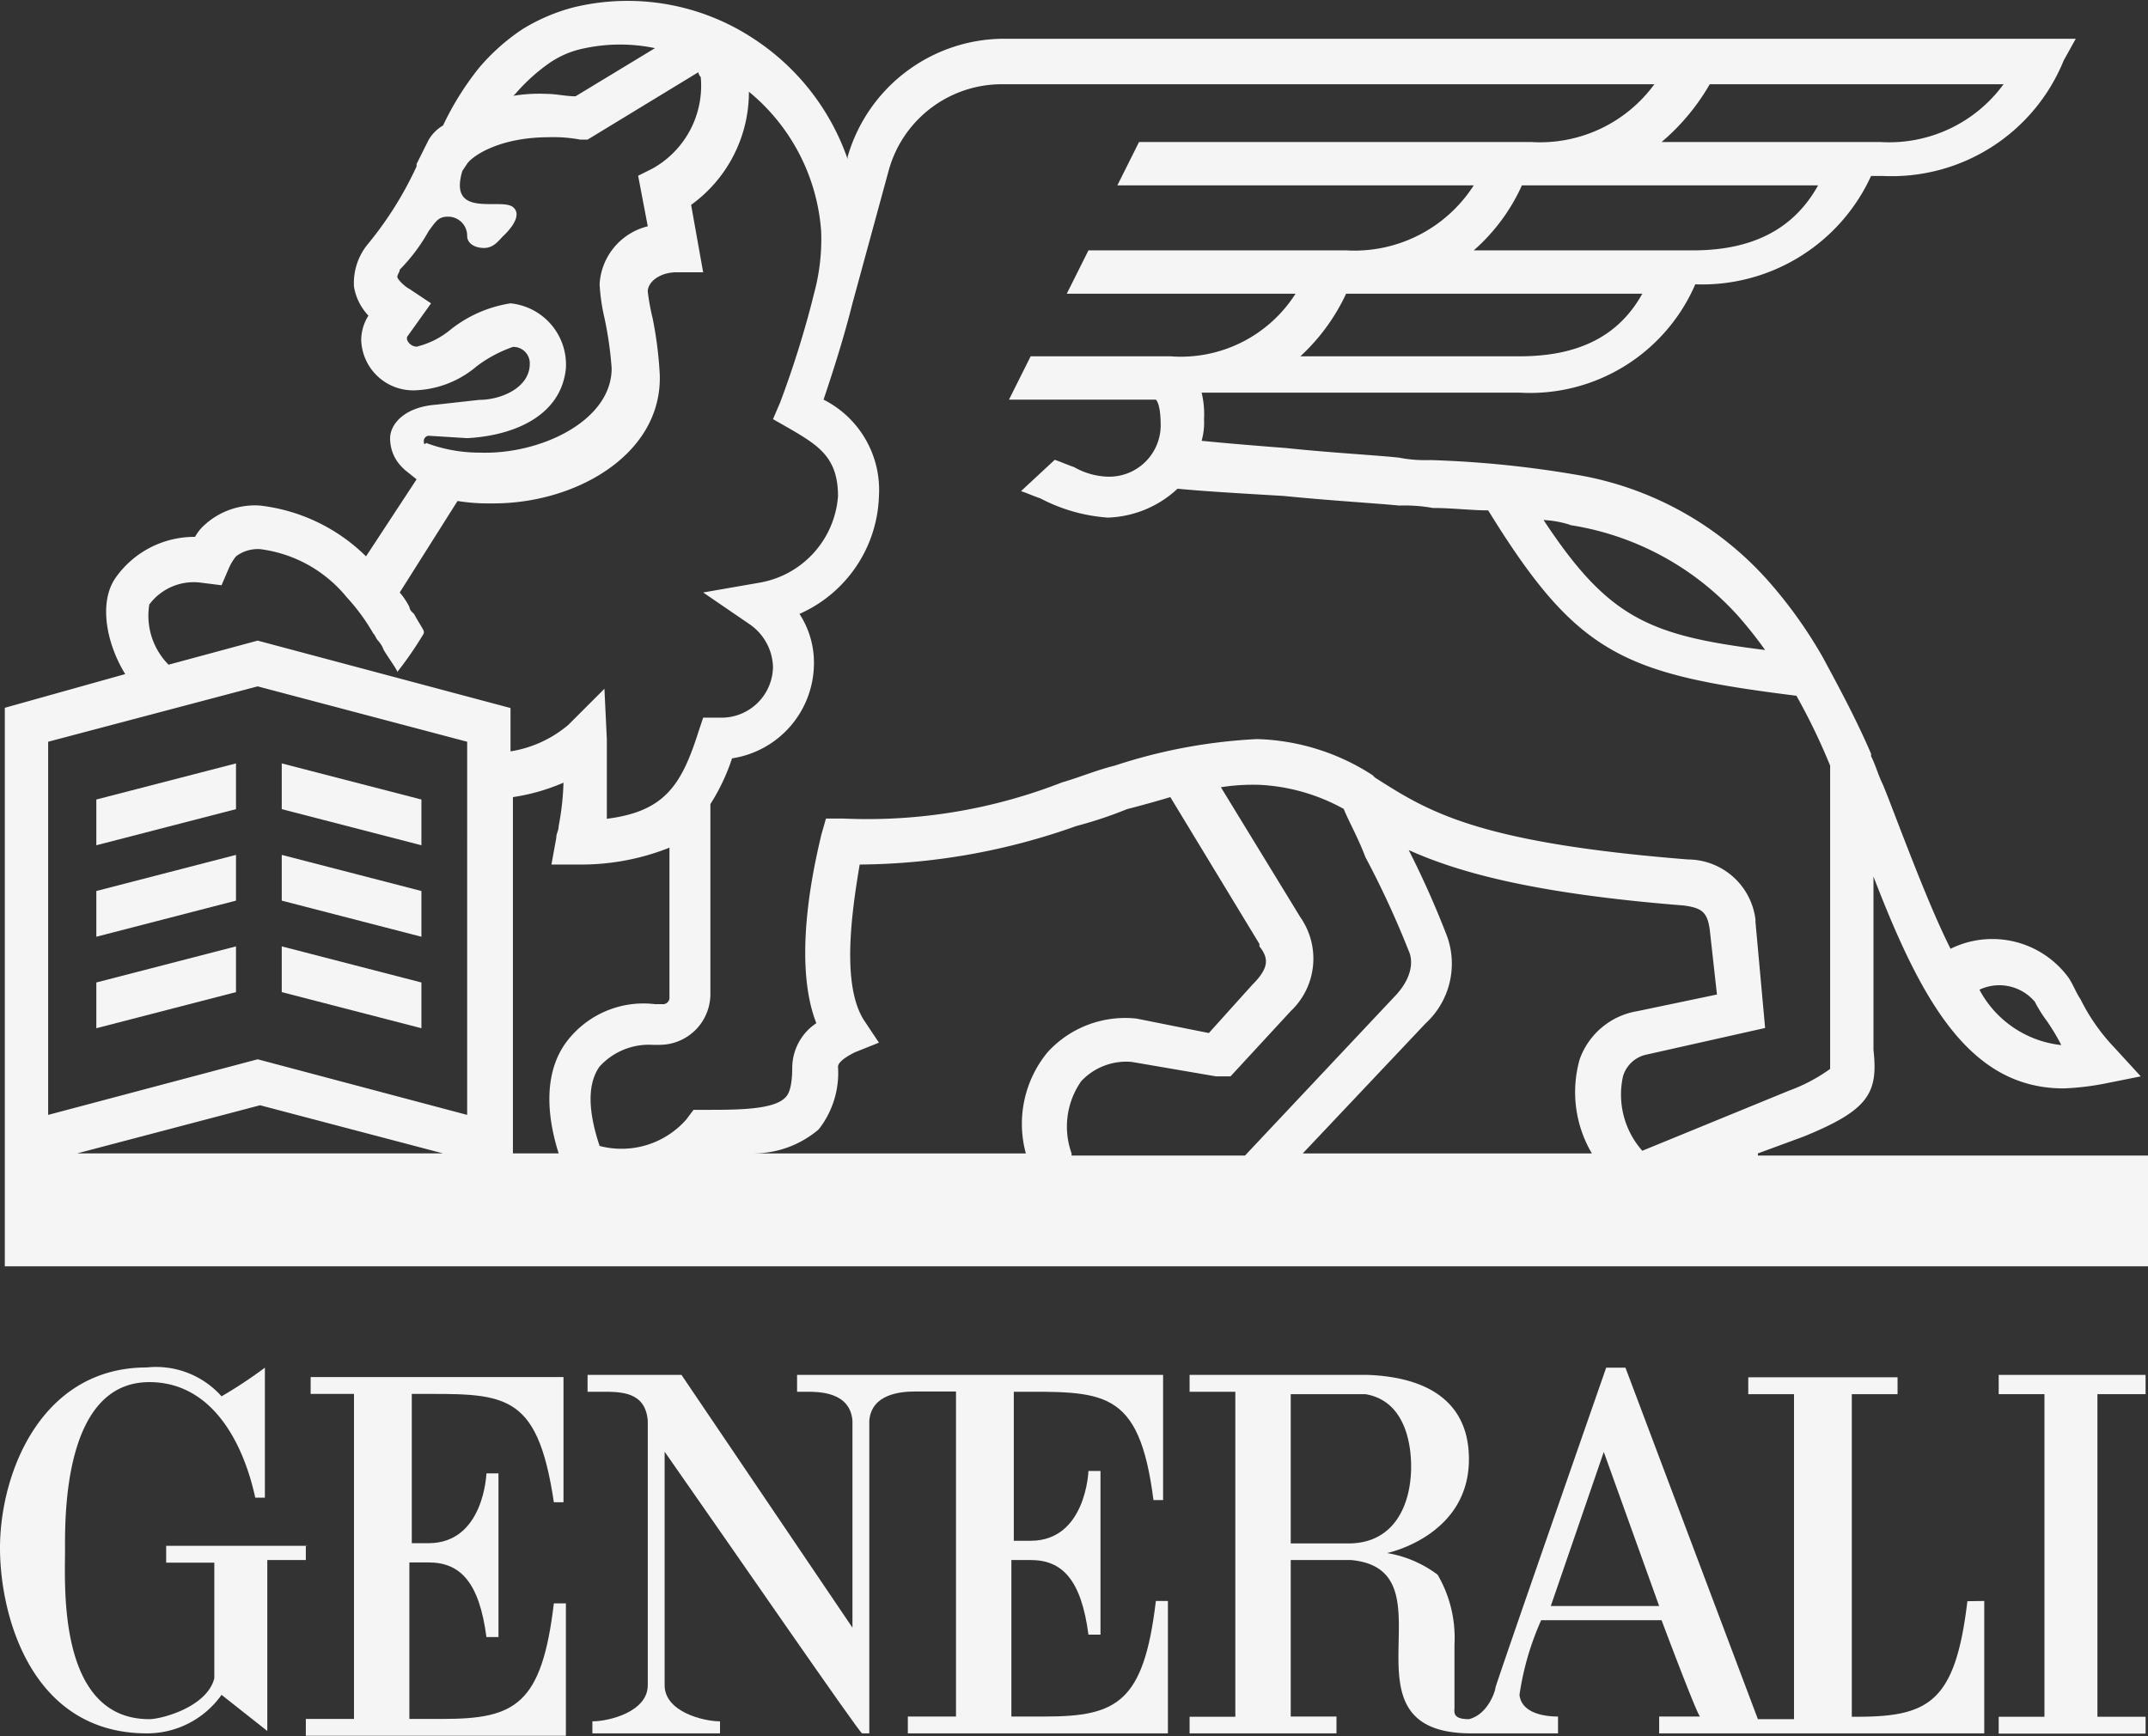 <?xml version="1.0" encoding="UTF-8"?> <svg xmlns="http://www.w3.org/2000/svg" viewBox="0 0 89.2 72.11"><rect x="0" y="0" width="89.2" height="72.11" fill="#333333" stroke="none"/><defs><style>.cls-1{fill:#f5f5f5}</style></defs><g id="Ebene_2" data-name="Ebene 2"><g id="Livello_1" data-name="Livello 1"><g id="g26"><path id="path2" d="M17.1 64v-6.1c3.8 0 5.2-.2 5.9 4.5h.4v-5.2H12.9v.7h1.8v13.5h-2v.7h10.8v-5.5H23c-.5 4.2-1.6 4.8-4.6 4.8H17v-6.5h.8c1.3 0 2.1.8 2.4 3.1h.5v-6.8h-.5s-.1 2.9-2.4 2.9h-.7Z" class="cls-1"></path><path id="path4" d="M12.8 64.21H6.9v.7h2v4.8c-.3 1.2-2.2 1.7-2.7 1.7-3.8 0-3.5-5.5-3.5-7 0-1.3-.1-7 3.5-7 2.6 0 3.9 2.5 4.4 4.8h.4v-5.4A19 19 0 0 1 9.2 58a3.64 3.64 0 0 0-3.1-1.2c-4.4 0-6.1 4.4-6.1 7.5C0 67.11 1.3 72 6.1 72a3.79 3.79 0 0 0 3.1-1.6l1.9 1.5v-7.1h1.6v-.6Z" class="cls-1"></path><path id="path6" d="M81.7 66.51c-.5 4.2-1.6 4.8-4.6 4.8h-.2v-13.4h1.9v-.7h-6.2v.7h1.9v13.5H73l-5.5-14.6h-.8S62.1 70 62.1 70.11s-.3 1.1-1.1 1.3c-.7 0-.6-.3-.6-.5v-2.6a5.2 5.2 0 0 0-.7-2.9 4.8 4.8 0 0 0-2.1-.9s3.4-.7 3.4-3.9c0-2.3-1.6-3.4-4.2-3.5h-7.4v.7h1.9v13.5h-1.9V72h6.1v-.7h-1.9v-6.5h2.5c4.4.4-.8 7.2 5 7.2h3.6v-.7c-.2 0-1.5 0-1.6-.9a11.7 11.7 0 0 1 .9-3.1h5s1.5 4 1.6 4h-1.7v.7h13.5v-5.5ZM56 64.11h-2.4v-6.2h3.1c1.8.3 1.9 2.4 1.9 3 0 1.6-.7 3.2-2.6 3.2m8.4 2.6 2.2-6.4 2.3 6.4Z" class="cls-1"></path><path id="path8" d="M42 57.81c3.8 0 5.3-.2 5.9 4.5h.4v-5.2H33.1v.7h.4c.5 0 1.8 0 1.9 1.2v8.6l-7.1-10.5h-3.9v.7h.6c.8 0 1.8 0 1.9 1.2V70c0 1.1-1.6 1.5-2.3 1.5v.5h5.3v-.5c-.7 0-2.3-.4-2.3-1.5v-9.7c2.8 4 8.1 11.7 8.2 11.7h.3V59c.1-1.1 1.3-1.2 1.9-1.2h1.7v13.5h-2v.7h10.8v-5.5H48c-.5 4.2-1.6 4.8-4.6 4.8H42v-6.5h.8c1.3 0 2.1.8 2.4 3.1h.5v-6.8h-.5s-.1 2.9-2.4 2.9h-.7v-6.2Z" class="cls-1"></path><path id="polygon10" d="M83 57.11v.8h1.9v13.4H83v.7h6.1v-.7h-2v-13.4h2v-.8z" class="cls-1"></path><path id="path12" d="m73 47.91 1.9-.7c2.7-1.1 3.1-1.8 2.9-3.6v-7.2c2 5.2 4 8.8 7.9 8.8a11 11 0 0 0 1.7-.2l1.5-.3-1.1-1.2a8.1 8.1 0 0 1-1.4-2c-.2-.3-.3-.6-.5-.9a3.92 3.92 0 0 0-4.9-1.2c-.8-1.6-1.6-3.7-2.6-6.3l-.2-.5c-.2-.4-.3-.8-.5-1.2v-.1c-.6-1.4-1.3-2.7-2-4a19 19 0 0 0-2.2-3.1 13.67 13.67 0 0 0-8.1-4.5 43.5 43.5 0 0 0-6-.6 5.7 5.7 0 0 1-1.3-.1c-.9-.1-2.8-.2-4.7-.4-1.3-.1-2.5-.2-3.5-.3a2.8 2.8 0 0 0 .1-.9 3.8 3.8 0 0 0-.1-1.1h13.2a7.48 7.48 0 0 0 7.3-4.5 7.72 7.72 0 0 0 7.3-4.5h.5a7.71 7.71 0 0 0 7.5-4.8l.5-.9H41.6a6.78 6.78 0 0 0-6.4 4.9v.1a9.8 9.8 0 0 0-3.9-5 9.5 9.5 0 0 0-7.5-1.3 7.8 7.8 0 0 0-2.1.9 8.6 8.6 0 0 0-1.8 1.6 12 12 0 0 0-1.5 2.4 1.7 1.7 0 0 0-.6.6l-.5 1v.1a14.8 14.8 0 0 1-2 3.2 2.54 2.54 0 0 0-.6 1.8 2.3 2.3 0 0 0 .6 1.2 1.93 1.93 0 0 0-.3 1 2.16 2.16 0 0 0 2.3 2.1 4.17 4.17 0 0 0 2.5-1 5.5 5.5 0 0 1 1.5-.8.68.68 0 0 1 .7.7c0 1-1.2 1.5-2.1 1.5l-1.8.2c-1.3.1-1.9.8-1.9 1.4a1.68 1.68 0 0 0 .5 1.2l.1.1.5.4-2.1 3.2A7.48 7.48 0 0 0 10.8 21a3.1 3.1 0 0 0-2.3.8 1.8 1.8 0 0 0-.4.5A4 4 0 0 0 4.8 24c-.7 1-.4 2.7.4 4l-5 1.4v23.2h89V48H73Zm11.5-6.3a5.6 5.6 0 0 0 .5.8 9 9 0 0 1 .6 1 4.38 4.38 0 0 1-3.4-2.3 1.93 1.93 0 0 1 2.3.5m-19.3-19.8a11.8 11.8 0 0 1 7 3.8A17 17 0 0 1 73.3 27c-4.8-.6-6.5-1.3-9.2-5.4a4.3 4.3 0 0 1 1.1.2m-2.1-7H54a8.3 8.3 0 0 0 1.9-2.6h12.3c-1 1.8-2.7 2.6-5.1 2.6m7.2-4.4h-9.1a7.9 7.9 0 0 0 2-2.7h12.3c-1 1.8-2.7 2.7-5.2 2.7m.7-6.9h12.2a5.88 5.88 0 0 1-5.1 2.4H69a9.1 9.1 0 0 0 2-2.4m-49.6.4a7.7 7.7 0 0 1 1.3-1.2 3.9 3.9 0 0 1 1.6-.7 7.1 7.1 0 0 1 2.9 0l-3.3 2c-.4 0-.8-.1-1.2-.1a6.6 6.6 0 0 0-1.5.1c.1 0 .1 0 .2-.1m-3.8 14.4a.22.22 0 0 1 .2-.2l1.6.1c1.9-.1 3.9-.9 4.1-2.9a2.56 2.56 0 0 0-2.3-2.7 5.3 5.3 0 0 0-2.5 1.1 3.5 3.5 0 0 1-1.4.7.45.45 0 0 1-.4-.3V14l1-1.4-.9-.6c-.2-.1-.5-.4-.5-.5s.1-.2.1-.3a7.4 7.4 0 0 0 1.2-1.6c.3-.4.4-.6.8-.6a.79.79 0 0 1 .8.8c0 .3.3.5.7.5s.6-.3.8-.5c0 0 .9-.8.4-1.2s-2.7.5-2.1-1.5l.2-.3c.2-.3 1.3-1.1 3.4-1.1a6 6 0 0 1 1.3.1h.3L29 3a.35.35 0 0 0 .1.2 3.94 3.94 0 0 1-2 3.8l-.6.3.4 2.1a2.63 2.63 0 0 0-2 2.4 8 8 0 0 0 .2 1.4 15 15 0 0 1 .3 2.1c0 2.2-3 3.6-5.5 3.5h-.1a6.3 6.3 0 0 1-2.1-.4c-.1.1-.1 0-.1-.1M6.2 25.11a2.3 2.3 0 0 1 2.2-.9l.8.1.3-.7a2.2 2.2 0 0 1 .3-.5 1.5 1.5 0 0 1 1-.3 5.53 5.53 0 0 1 3.6 2 8.3 8.3 0 0 1 1.1 1.5c.1.1.1.2.2.3a1.4 1.4 0 0 1 .2.3c0 .1.6.9.6 1a15 15 0 0 0 1.1-1.6v-.1c-.1-.2-.3-.5-.4-.7l-.1-.1a.35.35 0 0 1-.1-.2 3 3 0 0 0-.4-.6l2.4-3.8a8 8 0 0 0 1.4.1h.1c3.4 0 6.9-2 6.9-5.2v-.1a16 16 0 0 0-.3-2.4 9 9 0 0 1-.2-1.1c0-.4.5-.8 1.2-.8h1.1l-.5-2.8a5.78 5.78 0 0 0 2.4-4.7 8.26 8.26 0 0 1 3 5.8 8.6 8.6 0 0 1-.3 2.6l-.1.4a41 41 0 0 1-1.3 4.1l-.3.7.7.4c1.2.7 2 1.2 2 2.8a3.94 3.94 0 0 1-3.3 3.6l-2.3.4 1.9 1.3a2.23 2.23 0 0 1 1 1.8 2.14 2.14 0 0 1-2.2 2.1h-.7l-.2.6c-.7 2.2-1.4 3.3-3.8 3.6v-3.3l-.1-2.1-1.5 1.5a4.9 4.9 0 0 1-2.4 1.1v-1.8l-10.5-2.8-3.7 1a2.89 2.89 0 0 1-.8-2.5m-3 22.8 7.6-2 7.6 2Zm16.2-1.6L10.7 44 2 46.31v-15.5l8.7-2.3 8.7 2.3Zm4.1-3c-.8 1.1-.9 2.7-.3 4.6h-1.9v-14.8a8.3 8.3 0 0 0 2.1-.6 11 11 0 0 1-.2 1.8c0 .2-.1.3-.1.5l-.2 1.1H24a9.9 9.9 0 0 0 3.8-.7v6.2a.27.27 0 0 1-.3.3h-.3a4 4 0 0 0-3.7 1.6m20 .4a4.68 4.68 0 0 0-.9 4.2H31.3a4.17 4.17 0 0 0 2.7-1 3.8 3.8 0 0 0 .8-2.6c0-.1.1-.3.7-.6l1-.4-.6-.9c-1-1.5-.5-4.7-.2-6.5h.1a27.3 27.3 0 0 0 8.9-1.6 17 17 0 0 0 2.1-.7s.8-.2 1.8-.5l3.7 6.1v.1c.4.5.4.9-.3 1.6l-1.8 2-3-.6a4.36 4.36 0 0 0-3.7 1.4m1 4.2a3.29 3.29 0 0 1 .4-3 2.56 2.56 0 0 1 2.1-.8l3.5.6h.6L53.6 42a3 3 0 0 0 .4-3.9l-3.3-5.4a8.6 8.6 0 0 1 1.6-.1 8 8 0 0 1 3.5 1c.2.5.6 1.2.9 2a38 38 0 0 1 1.8 3.9c.1.2.3.9-.5 1.8L51.7 48h-7.2Zm21.6 0h-12l5.1-5.4a3.37 3.37 0 0 0 .9-3.6 38 38 0 0 0-1.6-3.6c2 .9 5.1 1.8 11.4 2.3.8.1 1 .3 1.1 1l.3 2.7L68 42a3.07 3.07 0 0 0-2.4 2 5 5 0 0 0 .5 3.9m1.3-3.2a1.3 1.3 0 0 1 1-.9l4.9-1.1-.4-4.4v-.1a2.84 2.84 0 0 0-2.8-2.5c-8.8-.7-10.8-2-13-3.4l-.1-.1a9.26 9.26 0 0 0-4.8-1.5 22.3 22.3 0 0 0-5.9 1.1c-.8.2-1.5.5-2.2.7A22.2 22.2 0 0 1 35 34h-.7l-.2.7c-.1.5-1.3 5-.2 7.8a2.24 2.24 0 0 0-1 1.8c0 1-.2 1.2-.3 1.3-.5.5-2 .5-3.3.5h-.5l-.3.4a3.58 3.58 0 0 1-3.6 1.1q-.75-2.25 0-3.3a2.77 2.77 0 0 1 2.2-.9h.3a2.11 2.11 0 0 0 2.1-2.1v-7.9a8.4 8.4 0 0 0 .9-1.9 4 4 0 0 0 3.4-3.9 3.7 3.7 0 0 0-.6-2.1 5.54 5.54 0 0 0 3.3-4.9 4.2 4.2 0 0 0-2.3-4c.3-.9.8-2.4 1.2-4l1.5-5.5a4.87 4.87 0 0 1 4.6-3.6h27.2a5.88 5.88 0 0 1-5.1 2.4H47.3l-.9 1.8h14.8a5.89 5.89 0 0 1-5.3 2.7H45.2l-.9 1.8h9.5a5.65 5.65 0 0 1-5.2 2.6h-5.8l-.9 1.8H48c.1.1.2.4.2 1.1a2.14 2.14 0 0 1-2.2 2.1 3 3 0 0 1-1.4-.4c-.3-.1-.5-.2-.8-.3l-1.4 1.3c.3.1.5.2.8.3a7.1 7.1 0 0 0 2.8.8 4.45 4.45 0 0 0 2.9-1.2c1 .1 2.7.2 4.4.3 2 .2 3.8.3 4.8.4a6.6 6.6 0 0 1 1.4.1c.8 0 1.6.1 2.3.1 3.7 6 5.6 6.8 12.8 7.7a26 26 0 0 1 1.4 2.9v12.6a7 7 0 0 1-1.7.9l-6.1 2.5a3.52 3.52 0 0 1-.8-3.1" class="cls-1"></path><path id="polygon14" d="m11.7 33.61 5.8 1.5v-1.9l-5.8-1.5z" class="cls-1"></path><path id="polygon16" d="M9.8 31.71 4 33.21v1.9l5.8-1.5z" class="cls-1"></path><path id="polygon18" d="M9.8 35.51 4 37.01v1.9l5.8-1.5z" class="cls-1"></path><path id="polygon20" d="m11.7 37.41 5.8 1.5v-1.9l-5.8-1.5z" class="cls-1"></path><path id="polygon22" d="m11.7 41.21 5.8 1.5v-1.9l-5.8-1.5z" class="cls-1"></path><path id="polygon24" d="M9.8 39.31 4 40.81v1.9l5.8-1.5z" class="cls-1"></path></g></g></g></svg> 